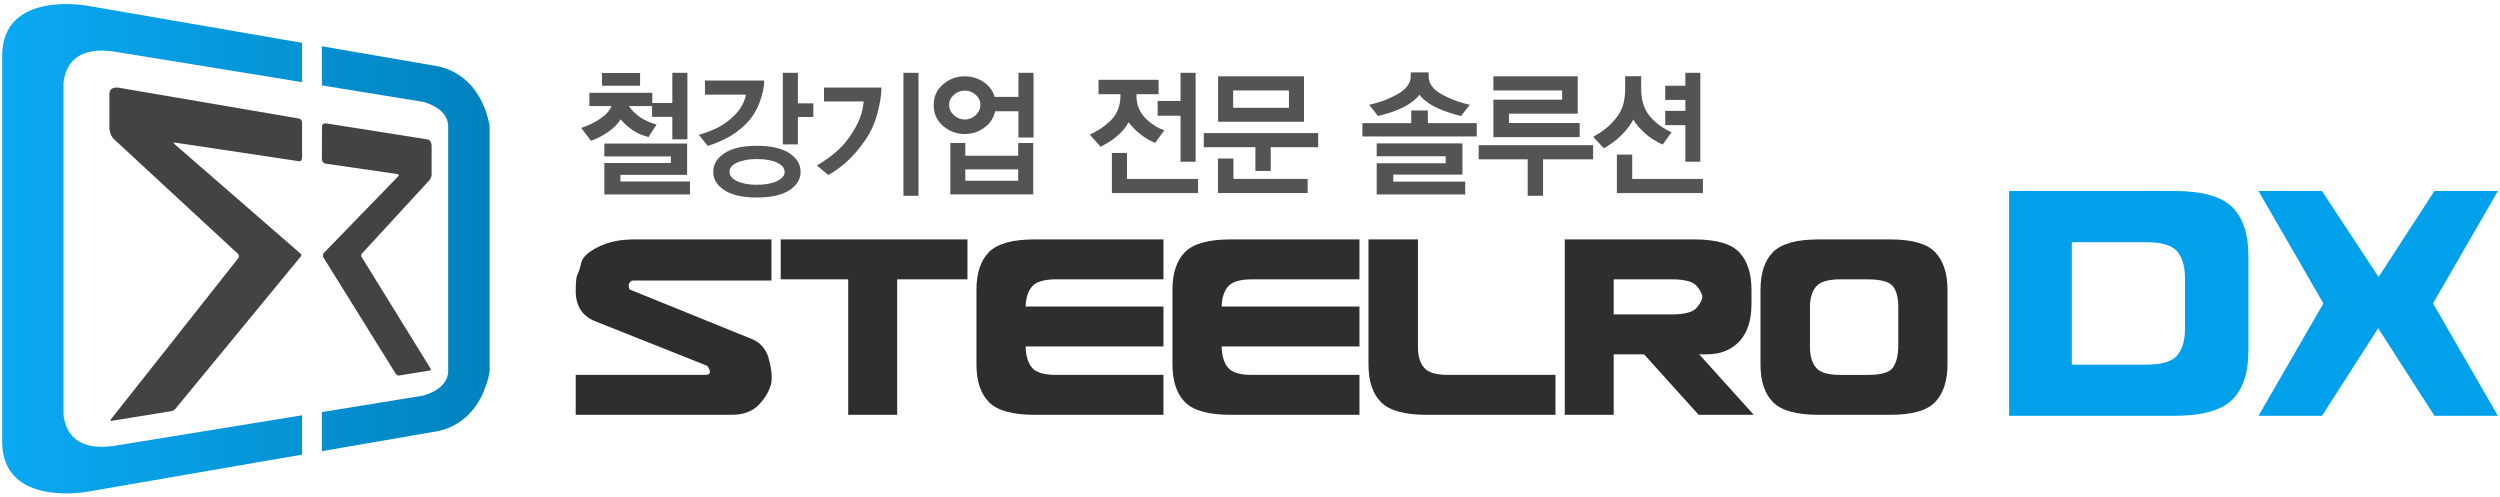 <?xml version="1.0" encoding="utf-8"?>
<!-- Generator: Adobe Illustrator 16.0.0, SVG Export Plug-In . SVG Version: 6.00 Build 0)  -->
<!DOCTYPE svg PUBLIC "-//W3C//DTD SVG 1.1//EN" "http://www.w3.org/Graphics/SVG/1.1/DTD/svg11.dtd">
<svg version="1.1" id="Layer_1" xmlns="http://www.w3.org/2000/svg" xmlns:xlink="http://www.w3.org/1999/xlink" x="0px" y="0px"
	 width="196px" height="39px" viewBox="0 0 196 39" enable-background="new 0 0 196 39" xml:space="preserve">
<g>
	<g>
		<linearGradient id="SVGID_1_" gradientUnits="userSpaceOnUse" x1="25.236" y1="19.499" x2="38.388" y2="19.499">
			<stop  offset="0" style="stop-color:#048FD0"/>
			<stop  offset="1" style="stop-color:#0182BE"/>
		</linearGradient>
		<path fill="url(#SVGID_1_)" d="M36.874,6.644c-0.578-0.632-1.375-1.177-2.466-1.432l-9.171-1.584v3.067l7.907,1.286
			c0,0,1.993,0.438,1.993,1.943v7.546v4.06v7.547c0,1.505-1.993,1.943-1.993,1.943l-7.907,1.286v3.064l9.171-1.583
			c1.091-0.255,1.889-0.801,2.466-1.433c1.304-1.422,1.514-3.278,1.514-3.278v-7.547v-4.06V9.924
			C38.388,9.924,38.177,8.064,36.874,6.644z"/>
		<linearGradient id="SVGID_2_" gradientUnits="userSpaceOnUse" x1="23.682" y1="19.5" x2="0.169" y2="19.5">
			<stop  offset="0" style="stop-color:#0593D4"/>
			<stop  offset="1" style="stop-color:#0AA9F3"/>
		</linearGradient>
		<path fill="url(#SVGID_2_)" d="M8.959,34.953c-4.225,0.629-3.982-2.771-3.982-2.771V21.529v-4.06V6.815
			c0,0-0.243-3.399,3.982-2.769l14.723,2.396V3.359L6.87,0.454c0,0-6.701-1.263-6.701,3.934V17.47v4.06v13.083
			c0,5.197,6.701,3.934,6.701,3.934l16.812-2.906v-3.083L8.959,34.953z"/>
		<path fill="#434343" d="M23.425,9.291L9.427,6.897c0,0-0.85-0.234-0.85,0.494c0,0.729,0,2.691,0,2.691s0.038,0.511,0.322,0.796
			l9.72,8.989c0,0,0.23,0.16,0.033,0.41L8.69,32.88c0,0-0.089,0.139,0.051,0.117l4.743-0.774c0,0,0.148-0.031,0.258-0.16
			l9.84-11.956c0,0,0.1-0.119-0.004-0.21l-9.918-8.621c0,0-0.134-0.125,0.086-0.092l9.734,1.461c0,0,0.202,0.011,0.202-0.317V9.619
			C23.682,9.619,23.688,9.335,23.425,9.291z"/>
		<path fill="#434343" d="M25.247,10.009c0,0-0.071-0.401,0.365-0.331l7.903,1.253c0,0,0.323,0.024,0.323,0.535v2.209
			c0,0-0.013,0.283-0.182,0.467l-5.26,5.717c0,0-0.14,0.131-0.04,0.293l5.411,8.76c0,0,0.066,0.115-0.058,0.135l-2.462,0.399
			c0,0-0.148-0.024-0.219-0.141l-5.696-9.159c0,0-0.062-0.194,0.064-0.323l5.842-6.02c0,0,0.113-0.127-0.12-0.161l-5.647-0.821
			c0,0-0.237-0.094-0.237-0.362L25.247,10.009z"/>
	</g>
	<g>
		<g>
			<path fill="#2E2E2E" d="M60.481,29.985c-0.132,0.601-0.452,1.173-0.959,1.719c-0.507,0.545-1.231,0.817-2.172,0.817H45.136
				v-3.129h10.12c0.323,0,0.452-0.11,0.386-0.332s-0.151-0.355-0.253-0.403l-8.643-3.438c-1.073-0.395-1.609-1.201-1.609-2.418
				c0-0.537,0.029-0.925,0.088-1.162c0.132-0.252,0.246-0.596,0.342-1.031c0.095-0.434,0.536-0.849,1.323-1.244
				c0.786-0.395,1.716-0.593,2.789-0.593h10.803v3.224h-2.91h-7.893c-0.235,0-0.368,0.143-0.397,0.427
				c0.029,0.19,0.066,0.285,0.11,0.285l9.591,3.888c0.632,0.27,1.055,0.755,1.268,1.458S60.54,29.4,60.481,29.985z"/>
			<path fill="#2E2E2E" d="M66.5,21.9h-5.292v-3.129h4.454h5.645h4.542V21.9h-5.512v10.621H66.5V21.9z"/>
			<path fill="#2E2E2E" d="M81.515,27.164h-1.104c0.015,0.727,0.18,1.28,0.496,1.659c0.316,0.38,0.945,0.569,1.886,0.569h2.161
				h6.261v3.129H86.74h-5.645c-1.705,0-2.889-0.327-3.549-0.983c-0.662-0.656-0.992-1.647-0.992-2.976V22.73
				c0-1.327,0.331-2.319,0.992-2.976c0.661-0.655,1.844-0.983,3.549-0.983h5.645h4.476V21.9h-6.261h-2.161
				c-0.94,0-1.569,0.19-1.886,0.569s-0.481,0.901-0.496,1.564h1.104h9.7v3.13H81.515z"/>
			<path fill="#2E2E2E" d="M96.882,27.164h-1.104c0.015,0.727,0.18,1.28,0.496,1.659c0.316,0.38,0.945,0.569,1.886,0.569h2.162h6.26
				v3.129h-4.475h-5.645c-1.705,0-2.889-0.327-3.549-0.983c-0.662-0.656-0.992-1.647-0.992-2.976V22.73
				c0-1.327,0.33-2.319,0.992-2.976c0.66-0.655,1.844-0.983,3.549-0.983h5.645h4.475V21.9h-6.26h-2.162
				c-0.94,0-1.569,0.19-1.886,0.569s-0.481,0.901-0.496,1.564h1.104h9.7v3.13H96.882z"/>
			<path fill="#2E2E2E" d="M121.949,30.482v2.039H111.83c-1.705,0-2.889-0.327-3.549-0.983c-0.662-0.656-0.992-1.647-0.992-2.976
				v-9.791h3.879v8.439c0,0.696,0.158,1.233,0.475,1.612c0.316,0.38,0.945,0.569,1.885,0.569h8.422V30.482z"/>
			<path fill="#2E2E2E" d="M137.494,32.521h-4.322l-4.277-4.741h-2.381v4.741h-3.836v-13.75h4.52h5.645
				c1.719,0,2.895,0.341,3.527,1.02c0.633,0.68,0.947,1.659,0.947,2.939v0.593v0.498c0,1.28-0.314,2.26-0.947,2.939
				s-1.492,1.02-2.58,1.02h-0.572L137.494,32.521z M131.057,24.65c1.014,0,1.668-0.173,1.961-0.521
				c0.295-0.347,0.441-0.632,0.441-0.854c0-0.221-0.146-0.505-0.441-0.854c-0.293-0.347-0.947-0.521-1.961-0.521h-2.162h-2.381v2.75
				H131.057z"/>
			<path fill="#2E2E2E" d="M151.736,31.502c-0.633,0.68-1.809,1.02-3.527,1.02h-5.645c-1.705,0-2.889-0.327-3.549-0.983
				c-0.662-0.656-0.992-1.647-0.992-2.976V22.73c0-1.327,0.33-2.319,0.992-2.976c0.66-0.655,1.844-0.983,3.549-0.983h5.645
				c1.719,0,2.895,0.341,3.527,1.02c0.633,0.68,0.947,1.659,0.947,2.939v5.832C152.684,29.843,152.369,30.823,151.736,31.502z
				 M148.826,24.082c0-0.759-0.146-1.312-0.441-1.66c-0.293-0.347-0.947-0.521-1.961-0.521h-2.162c-0.939,0-1.568,0.19-1.885,0.569
				s-0.475,0.917-0.475,1.612v3.129c0,0.696,0.158,1.233,0.475,1.612c0.316,0.38,0.945,0.569,1.885,0.569h2.162
				c1.014,0,1.66-0.174,1.939-0.521s0.434-0.893,0.463-1.636V24.082z"/>
		</g>
		<g>
			<path fill="#00A0EA" d="M157.512,32.6V14.975h5.707h7.236c2.186,0,3.701,0.421,4.549,1.261c0.848,0.841,1.271,2.112,1.271,3.813
				v7.476c0,1.701-0.424,2.973-1.271,3.813s-2.363,1.261-4.549,1.261h-7.236H157.512z M162.428,18.986v9.603h3.08h2.771
				c1.205,0,2.01-0.243,2.416-0.729c0.404-0.486,0.607-1.174,0.607-2.066v-4.011c0-0.892-0.203-1.58-0.607-2.066
				c-0.406-0.486-1.211-0.729-2.416-0.729h-2.771H162.428z"/>
			<path fill="#00A0EA" d="M182.041,32.6h-4.975l5.088-8.813l-5.088-8.812h4.975l4.438,6.746l4.379-6.746h4.975l-5.086,8.812
				l5.086,8.813h-4.975l-4.408-6.867L182.041,32.6z"/>
		</g>
	</g>
	<g>
		<path fill="#545454" d="M52.71,8.077V5.71h1.182v5.216H52.71V9.162h-1.59V8.318h-1.804c0.109,0.168,0.228,0.316,0.357,0.444
			c0.129,0.128,0.299,0.268,0.509,0.422c0.197,0.139,0.424,0.261,0.683,0.367c0.258,0.106,0.462,0.177,0.612,0.214l-0.642,0.986
			c-0.129-0.037-0.311-0.099-0.545-0.187c-0.234-0.087-0.46-0.205-0.678-0.351c-0.231-0.161-0.428-0.318-0.591-0.471
			s-0.282-0.281-0.357-0.383c-0.081,0.131-0.208,0.29-0.382,0.477c-0.173,0.186-0.389,0.367-0.647,0.542
			c-0.251,0.168-0.493,0.307-0.724,0.416c-0.231,0.11-0.425,0.19-0.581,0.241l-0.764-1.008c0.197-0.059,0.438-0.154,0.724-0.285
			c0.285-0.131,0.543-0.277,0.774-0.438c0.251-0.175,0.447-0.345,0.586-0.509s0.236-0.323,0.291-0.477h-1.732V7.277h4.932v0.8H52.71
			z M47.197,6.719V5.721h2.986v0.998H47.197z M47.38,15.243v-2.465h5.217v-0.515H47.38v-1.008h6.491v2.455h-5.228v0.515h5.452v1.019
			H47.38z"/>
		<path fill="#545454" d="M59.532,8.077c-0.255,0.665-0.627,1.235-1.116,1.709c-0.469,0.446-0.959,0.798-1.472,1.057
			c-0.513,0.26-0.997,0.458-1.452,0.597l-0.703-0.865c0.394-0.117,0.8-0.265,1.218-0.444c0.417-0.179,0.827-0.437,1.228-0.772
			c0.4-0.336,0.696-0.668,0.886-0.997c0.19-0.329,0.309-0.643,0.357-0.942h-3.21V6.313h4.646
			C59.914,6.825,59.787,7.413,59.532,8.077z M61.886,14.915c-0.588,0.38-1.439,0.57-2.553,0.57c-1.107,0-1.953-0.19-2.538-0.57
			s-0.876-0.862-0.876-1.446s0.292-1.07,0.876-1.458c0.584-0.387,1.43-0.581,2.538-0.581c1.114,0,1.965,0.194,2.553,0.581
			c0.587,0.387,0.881,0.873,0.881,1.458S62.474,14.535,61.886,14.915z M60.913,12.745c-0.401-0.183-0.924-0.274-1.569-0.274
			c-0.639,0-1.157,0.091-1.554,0.274s-0.596,0.424-0.596,0.723c0,0.3,0.199,0.544,0.596,0.734s0.916,0.285,1.554,0.285
			c0.638,0,1.16-0.095,1.564-0.285s0.606-0.431,0.606-0.723C61.514,13.172,61.313,12.928,60.913,12.745z M62.554,9.173v2.148h-1.182
			V5.71h1.182v2.389h1.212v1.074H62.554z"/>
		<path fill="#545454" d="M68.79,8.888c-0.21,0.804-0.55,1.534-1.019,2.191c-0.448,0.635-0.909,1.167-1.38,1.594
			c-0.473,0.427-0.957,0.776-1.452,1.046l-0.897-0.745c0.448-0.255,0.902-0.57,1.36-0.942s0.858-0.803,1.197-1.293
			c0.38-0.541,0.654-1.037,0.82-1.49c0.167-0.453,0.263-0.884,0.291-1.293h-3.108V6.861h4.504C69.106,7.409,69,8.084,68.79,8.888z
			 M70.828,15.353V5.71h1.182v9.643H70.828z"/>
		<path fill="#545454" d="M79.847,7.595V5.71h1.182v5.073h-1.182v-2.06h-1.825c-0.122,0.541-0.411,0.974-0.866,1.298
			c-0.455,0.325-0.961,0.488-1.519,0.488c-0.631,0-1.195-0.208-1.691-0.625s-0.744-0.964-0.744-1.644
			c0-0.672,0.246-1.216,0.739-1.633c0.492-0.417,1.058-0.625,1.696-0.625c0.53,0,1.016,0.145,1.458,0.433
			c0.441,0.289,0.737,0.682,0.886,1.178H79.847z M76.489,7.425c-0.248-0.215-0.532-0.323-0.851-0.323s-0.603,0.109-0.851,0.329
			s-0.372,0.482-0.372,0.789c0,0.314,0.124,0.584,0.372,0.811c0.248,0.227,0.531,0.34,0.851,0.34s0.603-0.113,0.851-0.34
			c0.248-0.226,0.372-0.497,0.372-0.811S76.737,7.641,76.489,7.425z M74.507,15.243v-4.032h1.172v0.997h4.147v-0.997h1.183v4.032
			H74.507z M79.826,13.282h-4.147v0.888h4.147V13.282z"/>
		<path fill="#545454" d="M86.124,7.387V6.258h4.708v1.128h-1.732v0.143c0,0.387,0.074,0.738,0.225,1.052
			c0.148,0.314,0.35,0.584,0.602,0.811c0.258,0.227,0.484,0.398,0.682,0.515s0.422,0.219,0.673,0.307L90.567,11.2
			c-0.17-0.066-0.342-0.146-0.515-0.241c-0.174-0.095-0.386-0.237-0.637-0.427c-0.19-0.146-0.36-0.298-0.51-0.455
			c-0.149-0.157-0.293-0.32-0.428-0.488c-0.096,0.183-0.219,0.367-0.373,0.553c-0.152,0.187-0.338,0.371-0.555,0.553
			c-0.238,0.205-0.465,0.369-0.683,0.493c-0.218,0.125-0.411,0.23-0.581,0.318l-0.846-0.953c0.258-0.117,0.52-0.259,0.785-0.427
			c0.265-0.168,0.543-0.387,0.835-0.658c0.237-0.226,0.429-0.508,0.571-0.844s0.213-0.701,0.213-1.096V7.387H86.124z M87.173,15.134
			v-3.145h1.182v2.038h5.574v1.107H87.173z M92.554,12.679V9.074H90.76V7.913h1.794V5.71h1.182v6.969H92.554z"/>
		<path fill="#545454" d="M99.625,11.54v1.863h-1.202V11.54h-4.046v-1.106h8.968v1.106H99.625z M95.488,15.134v-2.707h1.213v1.6
			h5.819v1.107H95.488z M95.499,5.984h6.736v3.561h-6.736V5.984z M101.053,7.091h-4.372V8.45h4.372V7.091z"/>
		<path fill="#545454" d="M106.811,10.696V9.655h3.83V8.658h1.305v0.998h3.832v1.041H106.811z M110.754,7.951
			c-0.258,0.201-0.555,0.378-0.887,0.531c-0.354,0.161-0.691,0.291-1.014,0.389s-0.596,0.174-0.82,0.225l-0.693-0.888
			c0.238-0.036,0.561-0.124,0.969-0.263c0.406-0.139,0.811-0.318,1.213-0.537c0.359-0.197,0.629-0.415,0.809-0.652
			s0.271-0.484,0.271-0.74V5.678h1.406v0.339c0,0.256,0.084,0.502,0.254,0.74s0.436,0.455,0.795,0.652
			c0.4,0.219,0.807,0.398,1.217,0.537c0.412,0.139,0.732,0.227,0.965,0.263l-0.693,0.888c-0.225-0.051-0.496-0.126-0.816-0.225
			c-0.318-0.099-0.658-0.228-1.018-0.389c-0.334-0.153-0.631-0.33-0.893-0.531c-0.262-0.201-0.439-0.378-0.535-0.531
			C111.188,7.573,111.012,7.75,110.754,7.951z M107.932,15.243V12.8h5.41v-0.548h-5.41v-1.008h6.725v2.444h-5.422v0.548h5.637v1.008
			H107.932z"/>
		<path fill="#545454" d="M120.975,12.493v2.86h-1.203v-2.86h-3.842v-1.107h8.969v1.107H120.975z M117.082,10.751V7.814h5.391V7.091
			h-5.391V5.984h6.613V8.91h-5.391v0.734h5.543v1.107H117.082z"/>
		<path fill="#545454" d="M130.359,11.332c-0.17-0.066-0.395-0.183-0.672-0.351c-0.279-0.168-0.537-0.362-0.775-0.581
			c-0.17-0.154-0.324-0.311-0.463-0.471s-0.273-0.343-0.402-0.548c-0.102,0.197-0.229,0.396-0.383,0.597
			c-0.152,0.201-0.338,0.411-0.555,0.63c-0.23,0.234-0.471,0.437-0.719,0.608c-0.248,0.172-0.463,0.309-0.646,0.411l-0.836-0.898
			c0.299-0.161,0.604-0.36,0.916-0.597s0.6-0.521,0.857-0.849c0.291-0.365,0.486-0.736,0.586-1.112
			c0.098-0.376,0.146-0.765,0.146-1.167v-1.03h1.254v1.03c0,0.387,0.055,0.765,0.164,1.134c0.107,0.369,0.287,0.703,0.539,1.002
			c0.258,0.299,0.541,0.553,0.846,0.761c0.307,0.208,0.584,0.364,0.836,0.466L130.359,11.332z M126.764,15.134v-3.013h1.201v1.906
			h5.543v1.107H126.764z M132.133,12.679V9.809h-1.58V8.691h1.58V7.836h-1.58V6.719h1.58V5.71h1.172v6.969H132.133z"/>
	</g>
</g>
</svg>
